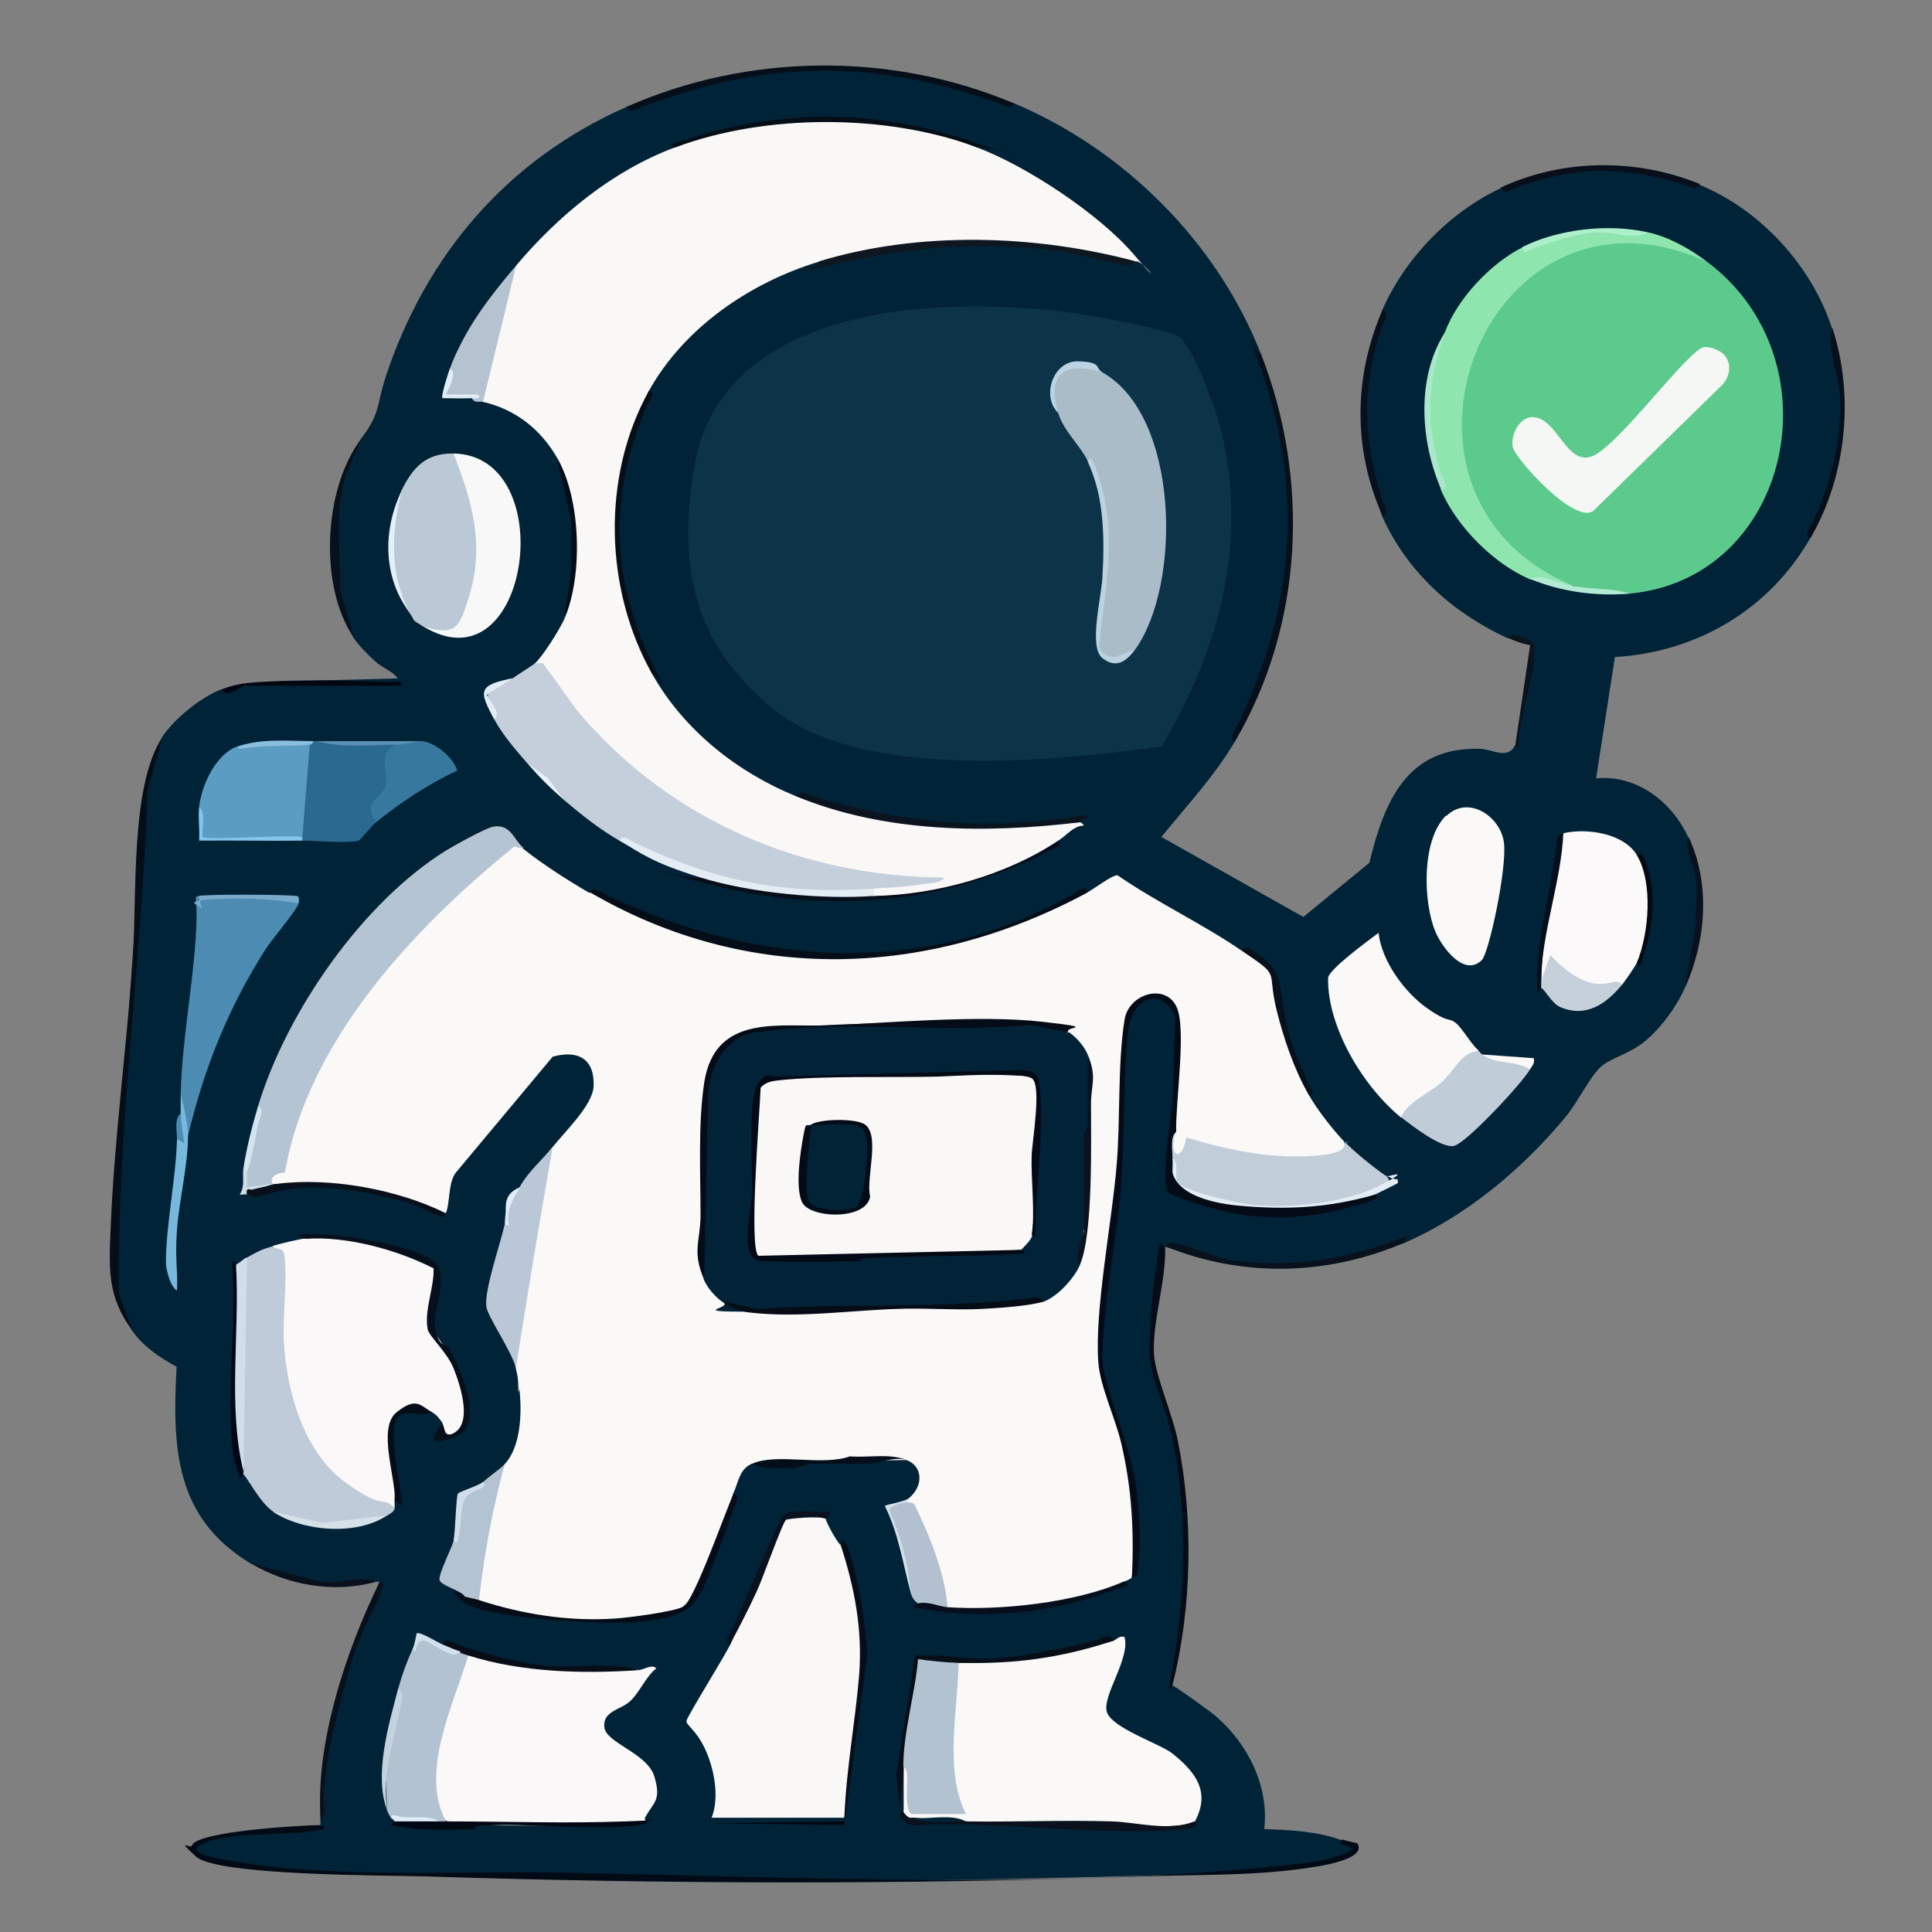 <?xml version="1.0" encoding="UTF-8"?>
<svg id="Layer_1" xmlns="http://www.w3.org/2000/svg" version="1.1" viewBox="0 0 524 524">
  <rect x="0" y="0" width="524" height="524" fill="#808080" stroke="none"/>
  <!-- Generator: Adobe Illustrator 29.3.0, SVG Export Plug-In . SVG Version: 2.1.0 Build 146)  -->
  <defs>
    <style>
      .st0 {
        fill: #adefcb;
      }

      .st1 {
        fill: #b2c0d0;
      }

      .st2 {
        fill: #5b90b4;
      }

      .st3 {
        fill: #080f1a;
      }

      .st4 {
        fill: #faf9f8;
      }

      .st5 {
        fill: #070e18;
      }

      .st6 {
        fill: #060e1b;
      }

      .st7 {
        fill: #060f1a;
      }

      .st8 {
        fill: #b5c3d1;
      }

      .st9 {
        fill: #b4c4d3;
      }

      .st10 {
        fill: #d0ddeb;
      }

      .st11 {
        fill: #040c18;
      }

      .st12 {
        fill: #bdd2e1;
      }

      .st13 {
        fill: #0b101d;
      }

      .st14 {
        fill: #022337;
      }

      .st15 {
        fill: #060d17;
      }

      .st16 {
        fill: #060e18;
      }

      .st17 {
        fill: #d2dfec;
      }

      .st18 {
        fill: #000613;
      }

      .st19 {
        fill: #bbd3e2;
      }

      .st20 {
        fill: #000615;
      }

      .st21 {
        fill: #0e1620;
      }

      .st22 {
        fill: #050e1a;
      }

      .st23 {
        fill: #07101a;
      }

      .st24 {
        fill: #8ee5ae;
      }

      .st25 {
        fill: #e9f1f9;
      }

      .st26 {
        fill: #c5d0da;
      }

      .st27 {
        fill: #fbf9f8;
      }

      .st28 {
        fill: #b3c2d1;
      }

      .st29 {
        fill: #050d16;
      }

      .st30 {
        fill: #c2cdda;
      }

      .st31 {
        fill: #bbc9d7;
      }

      .st32 {
        fill: #040b17;
      }

      .st33 {
        fill: #faf8f7;
      }

      .st34 {
        fill: #050c17;
      }

      .st35 {
        fill: #d1e1eb;
      }

      .st36 {
        fill: #7aa9c9;
      }

      .st37 {
        fill: #020a15;
      }

      .st38 {
        fill: #09111c;
      }

      .st39 {
        fill: #c1ccd9;
      }

      .st40 {
        fill: #060e1a;
      }

      .st41 {
        fill: #dfedf9;
      }

      .st42 {
        fill: #09111e;
      }

      .st43 {
        fill: #5b9cc2;
      }

      .st44 {
        fill: #e5f0f6;
      }

      .st45 {
        fill: #040a14;
      }

      .st46 {
        fill: #e3edf4;
      }

      .st47 {
        fill: #050d17;
      }

      .st48 {
        fill: #78b8dc;
      }

      .st49 {
        fill: #08101b;
      }

      .st50 {
        fill: #012337;
      }

      .st51 {
        fill: #c5d2e0;
      }

      .st52 {
        fill: #07101b;
      }

      .st53 {
        fill: #e1edf6;
      }

      .st54 {
        fill: #b2c2d1;
      }

      .st55 {
        fill: #d5e0e8;
      }

      .st56 {
        fill: #0b111e;
      }

      .st57 {
        fill: #fbf9f9;
      }

      .st58 {
        fill: #060f1b;
      }

      .st59 {
        fill: #f8f8f8;
      }

      .st60 {
        fill: #07101c;
      }

      .st61 {
        fill: #2a6990;
      }

      .st62 {
        fill: #050e18;
      }

      .st63 {
        fill: #060d1a;
      }

      .st64 {
        fill: #f4f7f4;
      }

      .st65 {
        fill: #d0ddea;
      }

      .st66 {
        fill: #022236;
      }

      .st67 {
        fill: #0b131f;
      }

      .st68 {
        fill: #dfeff8;
      }

      .st69 {
        fill: #abe7ca;
      }

      .st70 {
        fill: #b3ead3;
      }

      .st71 {
        fill: #08111c;
      }

      .st72 {
        fill: #8abedf;
      }

      .st73 {
        fill: #060c16;
      }

      .st74 {
        fill: #82c6ee;
      }

      .st75 {
        fill: #bfcbd8;
      }

      .st76 {
        fill: #020611;
      }

      .st77 {
        fill: #030b16;
      }

      .st78 {
        fill: #0d3349;
      }

      .st79 {
        fill: #060e19;
      }

      .st80 {
        fill: #a9bcc8;
      }

      .st81 {
        fill: #030915;
      }

      .st82 {
        fill: #faf8f8;
      }

      .st83 {
        fill: #b3c3d1;
      }

      .st84 {
        fill: #e4edf5;
      }

      .st85 {
        fill: #050d18;
      }

      .st86 {
        fill: #5cca8d;
      }

      .st87 {
        fill: #4c8cb2;
      }

      .st88 {
        fill: #020813;
      }

      .st89 {
        fill: #cedde7;
      }

      .st90 {
        fill: #d5e5f0;
      }

      .st91 {
        fill: #bac7d6;
      }

      .st92 {
        fill: #0b141e;
      }

      .st93 {
        fill: #e3edf3;
      }

      .st94 {
        fill: #37789f;
      }

      .st95 {
        fill: #060d19;
      }

      .st96 {
        fill: #050c16;
      }

      .st97 {
        fill: #c5cfdc;
      }
    </style>
  </defs>
  <path class="st50" d="M275,28c29.9,12.6,55.1,37.7,67,68,12.3,35.2,10,71.7-7,105-5.6,9.5-13.1,17.5-20,26l38.5,21.7,17.9-14.7c4.1-16.9,10.3-31.5,30-30.9,3.1,0,7.6,3.1,9.5-1,.3-.2.5-.4.5-.7.7-3.6,4.6-24.8,4-26.4-.3-.8-5.3-2.4-6.5-1.9-14.8-6.8-27.2-17.9-34-33-6.5-19-6.6-37,0-56,6.2-14.1,18.1-26.4,32-33,18.2-6.6,35.4-6.7,54-1,16.6,6.8,30.5,22,36,39,4.4,19.8,3,38.3-6,57-11.1,19.2-30.6,30.8-52.9,32.1l-5.1,32.9c11.1-1,20.5,6.3,25,16,4.5,13.8,3.5,27.4-1,41-2.3,5.1-6.6,11-11,14.5s-9.4,4.4-12,7c-2.7,2.6-6.1,9.4-9,13-11.6,14.1-27.1,27.2-44,34.5-22,7.9-43.2,7.9-65,1-2.3,10.9-4.9,23.7-2.6,34.9,10.3,26.5,9.7,57.7,4.6,84.1.7.1,10.7,7.3,12,8.5,8.6,7.5,14.3,18.8,13,30.5,7,.2,14.4.6,21,3,5.5,2.8,3.8,3.5-1.1,5.3-6.3,2.3-19.7,3.2-26.3,3.4-79.8,3.1-160.3,3-239.7.5-12.4-.4-25.2-1-37.2-3.2-11.9-2.2-6.3-6.6,2.6-7.4l25-2.2c0,0-1.2,1.2-.3-.5,0-.3,0-.7,0-1-.2-22.5,7.6-44.6,16-65-.2-.1-.7.1-1,0-12,1.7-22.8,0-34-5-20.5-12.4-21.2-31.4-20-53.3-4.7-2.6-8.8-5.3-12-9.7-3-5.4-5.5-10.9-5-17.8,2.1-42.9,5.1-85.9,8.4-128.8,1.1-4.8,2.5-9.9,4.6-14.4,3.3-5,10.4-10.8,16-13,2.2,0,4.4-.4,6.5-1,13.6-1.1,28.7-1.1,42.5,0-12.8-.6-25.8-1-39-1l38-1c-1.3-1.9-4.1-2.8-6-4.5s-4.4-4.2-6-6.5c-7.8-16.6-7.5-38.2,2-54,5.3-6.9,4.1-8.7,6.7-16.8,11-33.2,33.1-59,65.3-73.2,34.5-13.3,70.3-13.8,105-1Z"/>
  <g>
    <path class="st37" d="M87,495c0,.2,1.3.2,1,1-9,2.4-25.1.3-33.3,4.2-5.2,2.5,6.6,4.3,8.1,4.5,27.8,4.9,60.4,2.7,88.8,3.2,62.7,1.1,134.9,4.7,196.9-2,5.7-.6,14-1.3,18.5-4.5l-3.6-1.4.7-1.1c1.3.5,2.7.7,4,1,3.1,4.7-11.9,6.5-14.6,6.9-14.4,2-28.6,1.6-42.9,2.1-64.9,2.3-131,2.1-195.9,0-10-.3-55.9-.1-61.6-5.4s-1.4-1.8-1-3c1.2-3.8,30-5.5,35-5.5Z"/>
    <path class="st47" d="M36,361c-6.8-9-6.5-16.7-6-27.5.9-23.8,4.3-49,6-73,1.2-16.6-.8-47.2,8-60.5l-4,14.5c-1.4,45.6-8.4,91.4-7.7,136.7l3.7,9.8Z"/>
    <path class="st96" d="M318,457c0,0-.3,1.2-1,1,4.5-23.1,5.6-46.1.7-69.2-1.3-6.2-5.2-14.4-5.8-20.2-.6-6,1-21.7,2.1-28.1s.8-1.7,2-2.5c.4,9.1-3.6,20.8-3,29.5.4,5.7,5.2,16.6,6.5,23.5,4.2,21,3.8,45.2-1.5,66Z"/>
    <path class="st79" d="M275,28c-1,2.1-3.1.3-4.4-.1-33.9-12-62.6-11.6-96.3,1-1.3.5-3.4,2.2-4.4.1,32.9-14.6,71.9-15,105-1Z"/>
    <path class="st71" d="M381,337c-20.9,9-43.9,9.6-65,1,.8-.5.5-1.1,2.2-.8,4.5.5,11,4,16.4,4.7,14.2,1.9,28.6,0,42-4.8s3.4-2.2,4.4-.1Z"/>
    <path class="st52" d="M96,173c-9.6-13.9-8.3-40.6,2-54l-4,9.5c-3.5,9.8-1.5,20.7-1.9,31l3.9,13.6Z"/>
    <path class="st49" d="M87,494c-1.7-20.7,6.9-46.6,16-65,1.2.9,1.2.3.6,2.1-1.7,4.9-5.2,10.6-7,16-3.2,9.5-7.2,24.7-8.4,34.6s1,8.8-1.1,12.4Z"/>
    <path class="st38" d="M457,268l3-17.5c-.3-3.9.4-8.2,0-12-.4-4-3.4-8-2-11.5,6,12.9,4.7,28.2-1,41Z"/>
    <path class="st76" d="M70,185c10.8-.7,24.6-.5,35.5,0,1.2,0,3.7-.8,3.5,1h-42.5c-1.1,0-5,3.7-6.5,1,3.7-1.4,6-1.7,10-2Z"/>
    <path class="st49" d="M102,429c-11.3,3.2-24,1-34-5l18.6,4.9c5.7,1.2,10.2-1.9,15.4.1Z"/>
    <path class="st92" d="M409,173c.9-2.3,6.9,1,7,1.7,1.5,6-4.9,21.7-4,28.8l-1-1.5,4-27c-2.1-.4-4.1-1.1-6-2Z"/>
    <path class="st33" d="M224,412c0,.9,3.4,6.9,4,7,4.1,8,6.2,19.8,6.2,29.1l-5.2,44.9h-36c2.2-5.5.7-13.4-1.8-18.7s-5.2-6.4-5-7.6,10.2-17.3,11.9-20.7c4.7-11.6,9.6-23.1,14.8-34.4,1.3-1.2,10.6-1.6,11.2.4Z"/>
    <path class="st4" d="M302,445c.9-.3,1.5-1.5,3-1,1.6,5.8-6.1,15.9-4.8,20.3s14.4,8.6,17.8,11.3c6.5,5.2,10.3,10.5,6.1,18.4l-.5,1c-20.1,1-40.6.6-61.5-1l-15-1c-1.5.8-2.5-.5-2-2,0-3.7,0-7.3,0-11-.9-.3-.9-.6,0-1,4.7-1.3,3.1,9.7,2.5,13,1.4-3.3,12.3-3,14.5,0-.9-.2-1.9-.5-2.7-1.1-3.9-2.6-2.4-32.4-1.4-38l2.1-1.9c14.2-.2,28.3-2.8,42-6Z"/>
    <path class="st82" d="M83,336c7-1.8,30.7,2.5,35.1,7.6-.5,5.6-.8,11.1-1.1,16.6,4.3,5.9,12.6,19,9,26.3-1.9,3.8-6.7,4.4-6-.6-1.1-1.4-1.2-1.9-3-3-9.3-1.7-11,0-11.1,8.7,1.2,5.5,1.5,10.6,1.1,15.3,0,.6.1,1.5,0,2-3.8.5-12.4-3.4-15.6-6.1-17.4-15.1-17.2-38.4-16.1-59.5-.4-1.9-.8-3.7-1.3-5.4,2.1-.6,7.2-1.9,9-2Z"/>
    <path class="st82" d="M173,453c1.4,0,3.8-1.8,5-.5-2.9,2.3-4.5,6.5-7.1,8.9s-7.4,2.6-7,7,11.7,7,13.6,13.5-.2,6.8-2.5,11c0,.4,0,.7,0,.8-2,1.8-43.2,1.5-50.5,1.2s-2.3-.5-3.4-1.1c-.9-.3-2.3-1-2.9-1.7-6.2-7.5,3.4-33.8,6.5-42.3l2.4-1c15,3.2,30.4,4,46,4Z"/>
    <path class="st9" d="M142,230l-18,15.5c-20.8,20.5-40,44.2-44.9,73.9l-5.1,1.6-6.6,1.9c-1.4-.2-1.6-1.8-.4-4.9.9-6,1.9-12,3-18,7.7-25.5,28.3-55.3,51.1-69.4,2.1-1.3,10.8-6.1,12.7-6.4,4.8-.8,5.6,3.7,8.2,5.8Z"/>
    <path class="st75" d="M74,338c1.2,1.2,2.8.2,3.1,2.4,1,7.4-.7,17.2,0,25.1,1,13,5.6,28.5,16.5,36.5s9.7,3.4,13.5,7c-.4,1.2-1.1,1.4-2,2-10.3,3.7-21,3.7-31-1-3.7-2.5-7.4-9.9-8-10-.9-.3-.9-.6,0-1-1-18.4-1.2-36.9-.5-55.4l1.5-2.6c2.8-1.5,3.6-2.1,7-3Z"/>
    <path class="st27" d="M401,285c-5.3,6.7-11.6,12.7-18.8,18.1h-2.2c-10.2-8.3-20-24.4-19.8-37.8,0-2.3,11.2-10.4,13.7-12.3.8,7.6,7,16.1,13.1,20.4s5.8,2.4,7.9,4.1c1.8,1.5,4.1,5.7,6.1,7.4Z"/>
    <path class="st57" d="M444,232c5.6,7.2,4.2,21.2,0,29-.4,1-3.2,5-4,6-6.7,3.8-13.2.9-18.5-4.1-.7,2.2-1.9,3.2-3.5,3.1.5-13.5,2.5-26.8,6-40,6.3-1.5,16.5,0,20,6Z"/>
    <path class="st30" d="M364,309c3.2,3.3,8.2,7.4,12,10,3.5,3.1-7.6,5.9-11,6.7-14.4,3.6-34.1,3.4-46.4-5.1l-.6-6.6c-1.5-1.3-1.2-7.2,1-7,0,2,0,4,0,6l1-7c12.5,3.4,26.5,7.7,39.5,5s3.5-.1,4.5-2Z"/>
    <path class="st87" d="M54,243c8.7,0,17.3.3,26,.9l1,1.1c-.5,1.9-7.3,9.8-9,12.5-10.1,15.9-16.6,32.1-21,50.5-1.2-3.4-1.8-7-2-11,.3-13.8,3-27.7,4-41.5s-.9-11.9,1-12.5Z"/>
    <path class="st4" d="M392.3,221.3c6-5.8,14.7.2,15.6,7.2s-4.1,30.1-6,31.9c-4.8,4.7-10.7-3.4-12.5-7.5-3.5-8.1-3.9-25.2,2.8-31.7Z"/>
    <path class="st43" d="M84,202c.8.3,1.9.7,1.9,1.3,0,2.4-1.2,21.5-1.8,22.4s-1.3,1.1-2.1,1.3c-8.9.6-18.1.8-27.5.5.2-2.9,0-5.7-.5-8.5.6-6.3,5.1-15.9,12-17,6.1-.5,12.1-.5,18,0Z"/>
    <path class="st54" d="M125,448c1-.9,2.2-.4,2,1-4,13.4-13.3,31.8-6,45-.6,1.6-1.4,1.6-2,0l-13-1c-.4-.7-.7-1.1-1-2-.7-10.9.3-21.9,3-33,1.1-4,2.3-7.2,4-11,.8-.6,1.6-1.6,2.2-3,3.6,2.2,7.2,3.5,10.8,4Z"/>
    <path class="st91" d="M150,311c1.3,1.7.9,3.3.7,5.2-1.4,17.9-6.5,35.5-8.8,53.3s-.7.3-2,1.5c-1.1-4.5-7.6-13.8-8-16.6-.6-4.5,3.9-17.3,5-22.4,0-4.3,1.4-7.6,4-10,2.7-4.7,5.8-6.9,9-11Z"/>
    <path class="st61" d="M107,202c-.6,3.7-.8,7.5-.5,11.5-2.6,3-4.1,6.2-4.5,9.5-.8.6-4.4,4.9-4.7,5-3.6.8-11.1,0-15.3,0-.9-.3-.9-.6,0-1l2-25c-.4-.4,0-.7,1-1,.3,0,.7,0,1,0,7.1.4,14.1.7,21,1Z"/>
    <path class="st39" d="M401,285c.4.3.7.8,1,1l12.6,2.2c.7.1.7.9.4,1.8-2.1,3.7-17.3,20.1-20.7,20.8s-11.5-5.6-14.3-7.8c1.8-4.2,7.4-6.3,11-9.5s5.3-8.1,10-8.5Z"/>
    <path class="st83" d="M137,397c1.2,1.5.5,3,.2,4.6-1.3,9.3-2.9,19.8-5.1,29s0,2.5-2.1,3.4c-.8,1.6-3.6.6-4-1-.3-1.4-6.5-2.9-6.8-4.5s3.3-8.6,3.8-10.5c.8-1.6,1-1.8.7-.6l1.4-11.3c2.5-1.2,4.4-2.6,5.9-4.1,2-1.9,4.5-3.4,6-5Z"/>
    <path class="st94" d="M114,201c3.7,0,9,4.4,10,8-7.9,3.7-15.3,8.6-22,14-4.1-5.9,1.6-6.2,2.6-10s-2.6-7.4,2.4-11c2.1-.6,4.5-1,7-1Z"/>
    <path class="st26" d="M440,267c-4.3,5.2-9.7,9.1-16.7,6.2-2.5-1-4.4-5.1-5.3-5.2-.8-.7-.8-1.4,0-2l2.5-7c2.9,3.3,7.8,7.3,12.3,7.8s4.9-1.6,7.2.2Z"/>
    <path class="st40" d="M287,228c1.3,1.5-1,2-2,2.5-28.5,15-61.3,17.5-92.4,9.4s-5.3-.9-2.6-1.9c3.7,0,7.5.5,11.6,1.9,0,0,11.8,1,35.4,3.1,16.2-1.1,36.1-6.7,50-15Z"/>
    <path class="st58" d="M83,336l-2.5-1c6.5-1.6,34.8,2.8,38,8s-1.8,13.4-.3,18.3,2.7,2.7,3.6,4.4c3.1,5.5,10.2,21.1,1.4,24.1s-5.1-.8-3.3-3.8c.9,1.1.3,3.5,2.5,3,6.1-2.3,2.5-13.1.7-17.7s-6.8-8.9-7.1-10.8c-1-5.1,1.8-11.3,1.6-16.5-9.8-5-23.5-8.8-34.6-8Z"/>
    <path class="st5" d="M302,445c-14.3,4.7-26.9,6.4-42,6-2.1,2-5,2.4-8.7,1.3-2,7.7-3.5,16.2-4.2,24.4l-2,2.2v1l-1,11-1-9.5,5.1-32.4c7.3-.5,13.9,1.3,21.3.8s19.4-2.7,28-5c1.3-.4,3.6-2,4.5,0Z"/>
    <path class="st95" d="M229,495c-.9-.2-.9-.6,0-1,0-.3,0-.7,0-1,.6-13.9,2.9-25.4,4-38.5,1-12.4-1.2-23.8-5-35.5,0,0,.3-1.6,1-1,2.4,2.1,7.1,27.8,6,32.5l-6,44.5Z"/>
    <path class="st13" d="M247,493l15,1c13.2.2,26.4-.4,39.5,0,7,.2,15.3,2.8,22.5,0,0,.2,2.2,1.6-2.5,2.1-23.6,2.1-49.3-2.3-73.1-1-1.5,0-2.6-.4-3.6-1.5-1.6-1.7.1-2.4.1-2.5.4.9,1.1,1.6,2,2Z"/>
    <path class="st10" d="M66,399l-1.1-1.4c-1.9-18.1-2.2-36.3-.9-54.6,1.1-.5,1.9-1.5,3-2l-1,58Z"/>
    <path class="st48" d="M51,308c0,7.9-2.4,17.5-3,25.5s.3,11,0,16.5c-1.8-.9-3-5.8-3-7.5,0-10.3,2.7-22.6,3-33.5.5-2.2.8-4.5,1-7,0-1.7,0-3.3,0-5,.8,2.3,2,8.5,2,11Z"/>
    <path class="st46" d="M318,314c1.9,1.4.6,4.4,1.2,6.3.9,2.8,17.8,6.3,21.4,6.6,10.3.9,25.1-.8,34.3-5.7s.1-1.4,1.2-2.3c.8.5,2,.9,3,1,0,.3.1.9,0,1-.3.2-5.3,2.7-6,3-10.6,4.4-26,5.6-37.2,3.7-3.1-.5-15.1-3.5-16.8-5.2s-.9-6-1-8.5Z"/>
    <path class="st88" d="M175,493c0,.2,2,1.5-1.5,2-10.5,1.5-26.7-.2-38,0s-4.6,1-6.9,1.1c-7.4.2-15.5.5-22.6-1.1.1-.4,1-.9,1-1,3-1.2,8.3-.6,12,0h2c16.1,0,32.5.6,48.5,0s3.8,0,5.5-1Z"/>
    <path class="st42" d="M198,446c-2-.6,0-3,.5-4,2.2-4.5,12.6-29.8,14-31,2.4-2.2,9.1-.5,12.5-1,.3.9-1,1.9-1,2-1.4-1-10.4-.1-10.8.2-.9.5-6.6,16.7-8,19.5-2.2,4.8-4.7,9.6-7.2,14.3Z"/>
    <path class="st15" d="M173,453c-15.1,1-31.4.6-46-4s-1.2-.7-2-1c-1.9.4-4.2-.2-5-2,1-2.1,3.1-.3,4.4.1,7.2,2.5,16.7,5.1,24.3,5.7,8,.7,16.7-1.1,24.4,1.1Z"/>
    <path class="st22" d="M418,266c0,.7,0,1.3,0,2,0,0-.5.9-1,1-.9-13.6,4.1-27.6,5.2-41.3.2-1,.9-1.5,1.8-1.7-.5,12.8-6,27.5-6,40Z"/>
    <path class="st20" d="M64,343c1.1,18.4-2.3,38.2,2,56v1c0,0-.5.8-.9,1-.9-3-1.8-5.3-2.1-8.5-1.4-16,1.1-33.8,0-50,.2-1.4,1,.5,1,.5Z"/>
    <path class="st62" d="M117,383c-2.6,1.8-8.3-1.8-9.8,2.7s1.5,17,1.9,22.8l-2-1.5c.2-6.5-4.8-19.8.5-24s6.4-1.8,9.5,0Z"/>
    <path class="st51" d="M105,491c-3.6-9.5.3-22.9,3-33,1.8,1,.9,3.5.6,5-1.8,9.5-5,17.9-3.6,28Z"/>
    <path class="st55" d="M105,411c-8.2,5.6-22.9,4.4-31-1l13.5,3,17.5-2Z"/>
    <path class="st45" d="M444,232c1.5-1.3,2.2,1,2.5,2,2.8,8.3,2,17.2-.8,25.2-.2.7-.8,4.3-1.7,1.8,3.2-7.9,4.4-21.4,0-29Z"/>
    <path class="st35" d="M248,408l-6,1c-1,1.1,8.5,19.5,5,23-2.1-7.9-3.3-16.1-7-23.5,0-.5,5.4-1,7-2.5.3.7.7,1.3,1,2Z"/>
    <path class="st74" d="M54,219c2.2,1.2.4,7.4,1,8,1,1,23.4-.7,27,0v1c-9.3.1-18.7-.1-28,0,.2-3-.3-6.1,0-9Z"/>
    <path class="st18" d="M229,494c0,.3,0,.7,0,1l-36-.5,36-.5Z"/>
    <path class="st65" d="M131,402c0,0,1.2.6,0,1.4-1.6,1.2-3.6,1-4.9,3.2s-.9,8.4-2.1,11.9l-1-.6c.5-2.4.7-12.2,1.2-12.8s5.8-2.2,6.8-3.2Z"/>
    <path class="st36" d="M54,243c1.6-.5,23.6-.4,26.4,0,.9-.1.7,1.4.6,2-7.3-1.3-17.1-1.6-24.6-1s-1.2,1.6-1.5,3l-1-4Z"/>
    <path class="st2" d="M114,201c-1.2,0-4.2,1-7,1-6.8,0-14.6.9-21-1,9.3,0,18.7,0,28,0Z"/>
    <path class="st90" d="M67,318c-.4.5-.7.2-1-1,.8-5.4,2.4-11.7,4-17,1.9.9.4,3.3.1,4.6-1,4.4-1.6,9.1-3.1,13.4Z"/>
    <path class="st17" d="M120,446c1.6.7,3.3,1.4,5,2-2.7,2.9-8.3-3.5-10.5-3s-1.4,4.7-2.5,2c.5-1.1.7-2.8,1-4,.8-.6,5.6,2.4,7,3Z"/>
    <path class="st27" d="M402,286l14,1c.3,1.4-.4,2-1,3-4.2-2.5-8.9-1.1-13-4Z"/>
    <path class="st72" d="M85,201c-.1.5-.5,1-1,1-5.5.5-10.6,0-16.5.8s-1.4-.8-1.5-.8c6.1-1.7,12.7-1,19-1Z"/>
    <path class="st89" d="M67,318c.1,1.3-.1,2.7,0,4l7-1h1c-2,.3-6,2.1-8,3-.5-.2-1.4.1-2,0,1.5-2.2.7-4.8,1-7,.5.1,1,.5,1,1Z"/>
    <path class="st68" d="M141,322c-2,3.6-3.8,6.1-3,10.5l-1-.5c.8-3.7-1.5-7.7,4-10Z"/>
    <path class="st41" d="M119,494h-12c-.2-.6-.9-.8-1-1l.6-.8c4,1.6,9.1-.4,12.4,1.8Z"/>
    <path class="st87" d="M49,302c.1,2.8.6,5.2,1,8l-2-1c0-2.2-.8-5.6,1-7Z"/>
    <path class="st28" d="M260,451c-.2,13-4,29.1,2,41h-14.5c-2.3,0-1.3-8.5-1.5-10.6s-1-2.3-1-2.4c0-9.2,3.2-19.7,4-29,3.7.5,7.2.9,11,1Z"/>
    <path class="st50" d="M262,494c-5,0-10.6.8-15-1,4.8.6,10.8-1.2,15,1Z"/>
    <g>
      <path class="st4" d="M160,242c43.3,22.4,91.9,23.3,135,0,1.7-.9,6.8-4.8,8.1-4.6,10.9,7.5,23,13.1,33.9,20.6,3,0,6.9,3.4,8.3,6.2,1.8,11.3,5.3,22.3,9.7,32.8,2.1,3.7,6.1,8.9,9,12,3,3.6-4.9,4.3-7.9,4.5-12,.8-22.9-1.6-34.4-5-.9,6.8-5.1,5.6-2.8-1.6l-1-.5,1.4-24.8c2-15.1-13.8-15.4-14.3-.4-1.2,28.9-3.4,57.6-6.7,86.2l1,6.8c5.6,17.1,11.4,35.6,7.6,53.8-.3.2-1.5.8-2,1-14,6.9-32.6,9.5-48,7l-2.2-2c-1.1-8.1-4.1-15.8-7.6-23.1l.8-2.9c-1.9.1-2.4-.6-1-2,3.5-3.2,3.4-8.3-1-10-14,.1-28,.5-42,1-3.4,1.5-3.6,5-5,8-2,7.4-5,17.3-8.7,24.2-4.5,8.5-8.7,9.6-18.3,10s-29.6.8-40.7-3.5c-.6-.2-1-.9-1.3-1.6,1.4-12.6,3.7-24.9,7-37,5.4-5.9,4.8-18.6,3-26,3.2-20.2,6.5-40.2,10-60,3.4-4.3,10.9-11.4,11.1-16.5.3-7.4-4.2-9.9-11.1-8l-26.4,31.6c-2,2.9-1.4,8.1-2.6,10.9-14.1-4.9-29.3-9.6-44.6-7l-1.4-1h-1c-.9-2.2,1.5-2.9,3.4-3.1,6-35.3,34.5-66,62.2-88.4l2.4.6c5.1,4.1,12.3,8.7,18,12Z"/>
      <g>
        <path class="st32" d="M319,307c-1.7,1.3-1,4.8-1,7-2.2,9.6,10.5,12.3,17.9,13,13.4,1.2,24.3.6,37.1-3,2.5,1.1-4.5,2.7-4.7,2.8-13.9,4.1-26.2,4.7-40.3.7-2-.5-9.9-3.1-11-4-2.5-2,.7-20.7,1-25,.4-7.5.4-15.2.8-22.8-4-8.5-11.8-4.9-12.8,3.8-1.5,13.4-.9,29.2-2,43-1.2,14.2-5,32.5-5,46,0,6.1,7.6,24.4,8.9,33.1s1.7,17.1.6,25.4c-.3.6-1.1.7-1.5,1,.6-12.8,0-24.2-2.9-36.6-1.6-6.8-5.7-15.3-6.2-21.8-1.1-14.3,3.8-38.7,5-54.1,1-12.4.2-26.9,2.1-38.9,1.1-7.2,11.3-10.1,14.2-3.3,2.6,6.1-.4,25.6-.2,33.7Z"/>
        <path class="st85" d="M295,242c-42.9,23.3-92,25.1-135,0,.6-2,3,0,4,.5,41,19.6,86.5,23,127.1,0,1-.5,3.3-2.7,3.9-.6Z"/>
        <path class="st1" d="M248,408c4.1,8.4,8.3,18.6,9,28-1.9,1-5.7-.2-8-1-.2-.5-1.3-.6-2-3-.6-7.7-2.6-15.1-5.8-22.4.2-1.5,5.6-2.9,6.8-1.6Z"/>
        <path class="st34" d="M199,405c2.1.9.3,3.1-.1,4.4-2.4,6.6-6.2,17.8-9.4,23.6s-12,6.5-18,7-41.7-.7-46.5-6,1-.9,1-1c1.3.4,2.7.6,4,1,11.6,3.8,24.1,5.8,36.5,5,3.7-.2,15.9-1.8,18.8-3.2s11.4-25.7,13.7-30.8Z"/>
        <path class="st6" d="M305,429c2.5.9-1,1.6-1.7,1.8-17.2,6.8-37.2,8.9-55.4,5.1.1-.5,1-.9,1-1,2.8-.7,5.6.8,8,1,14.2,1,34.9-1.2,48-7Z"/>
        <path class="st7" d="M121,329c-.7,1.7-.9,1-2.1.6-2.7-.8-5.5-2.7-8.5-3.5-8.7-2.4-19.9-4.6-28.8-3.9s-10.4,3.2-14.6,1.9c-.3-1.3,0-1.9,1.1-1.4l6.9-1.6c14.5-1.9,33,1.5,46,8Z"/>
        <path class="st52" d="M355,297c-3.9-6.7-6.8-15.2-8.7-22.8-2.9-11.6,1.5-8.9-9.3-16.2.6-2.1,3,0,3.9.6,8,4.8,6,12.1,8.4,20.6s3.3,9.3,5.2,13.8,2.6,3.3.5,4Z"/>
        <path class="st63" d="M246,396c-3.3-1.1-8.3,1-10.5,1h-16c-.4,0-2.2,1-3.9,1.1-3.4.2-8.9.5-11.6-1.1,6.6-3,19,.7,26.5-2,5.4.4,10.5-.9,15.5,1Z"/>
        <g>
          <path class="st14" d="M290,280c2.1,1.5,4,3.7,5,6,.4,3.7,1.5,18.9,0,21.5s-.5.1-1.1,0c.5,0,.9.2,1,.5.5,1.2,0,23-.4,24.9s-.3.5-.6.7c-.2,3-.6,6.2-1,9.5-1.6,3.7-6.2,8.7-10,10-24.4,1.2-49.9,2.3-74.7,2.6s-8.4-.8-12.3-2.6c-2.1-1.6-3.9-3.6-5-6-.7-17.2-.5-34.4.5-51.7,2-11.7,6.8-15.8,18.9-16.6,22.2-1.5,46.8-1.8,69.1-1.4,3.4,0,7.3,1.4,10.4,2.7Z"/>
          <path class="st34" d="M290,280l-10.5-2c-23.9,2.3-51.6-1.4-75,2.1-7.7,1.2-12,9.5-12.4,16.6l-1.1,50.4c-3.4-7.7-1-10.6-1-17.5,0-11.5-.7-24.7,1-36,3-19,20.7-14.9,34.5-15.5s40.2-2.9,57-1,5.1,1.2,7.5,3Z"/>
          <path class="st73" d="M283,353c-3.4,1.2-12.5,1.8-16.5,2-7.6.4-15.4-.3-23,0-12.9.4-27,2.5-40,1-3.1-.3-5.1-1.2-7.5-3l9.5,2c23.8-1.6,48.6,0,72.3-2.7,1.6-.2,4.2-1.1,5.2.7Z"/>
          <path class="st56" d="M293,343c-2.3-1.9,1-7.4,1-9.5v-26c0-.5,1.3-1.9,1-3v-18.5c2.6,6.2.9,8.1.9,13.5,0,10,.6,35.4-3,43.5Z"/>
          <g>
            <path class="st33" d="M280,335c-.3,1.5-2.9,3.7-3,4-23,1.4-47.7,2.4-71.3,2.1l-1.3-1.8c-1-2,.2-42.8,1.5-44.6s1.8-1.6,3.1-1.9c24.1-1.7,47.9-2,71.4-.9l1.1,2.5c.3,13.4-.5,27.3-1.5,40.6Z"/>
            <path class="st81" d="M277,339c0,0,1,.5,1,1-12.5.7-25,.6-37.6,1s-4.6,1-6.9,1.1c-4.2,0-26.7.6-28.6-.5-4.1-2.4-1-14-.9-18,.1-6.2-1.2-25.4,1.5-29.5s3.2-1.9,4.9-2.1l67-1.8c3.1.4,4.2,1,4.5,4.2,1.5,12.8-1.2,28.1-1.1,41.1l-1-.5c1-5.7-.2-15.2,0-21.5.1-3.7,2.8-19.1.1-21s-22-.6-25.6-.5c-12.7.3-31.1-.3-43,1-1.9.2-3.7.5-5,2-.2,6.1-3.3,43.6-.6,45.6l71.1-1.6Z"/>
            <path class="st77" d="M220,305q2.2,2.5,0,0c2.5-1.6,12.3-1.7,14.6,0,4.2,3,.2,14.6,1.4,19.5-1,6.6-16.5,6-18.5,1.5s-.2-14.8.5-18.5.7-1.7,2-2.5Z"/>
            <path class="st66" d="M220,305c3.6.6,12.8-1.6,14.5,2s0,19.3-2.5,20.5-10.8,1-12.5-1.5,0-16.6.5-21Z"/>
          </g>
        </g>
      </g>
    </g>
    <g>
      <path class="st23" d="M335,201c-2-.6,0-3,.5-4,15.3-31.7,18.3-62.9,6.6-96.6s-2.3-3.4-.1-4.4c13.3,33.9,11.6,73.4-7,105Z"/>
      <path class="st33" d="M265,40c13.4,5,33.2,18.1,42.5,29s1.9.8.5,2c-28.8-6.5-57.2-6.3-86,0-18.6,5.7-36.4,17.8-46,35-11.7,25.3-11.1,52,1,77,8.6,15.1,23,26.5,39,33,25.2,8.1,50.9,9.1,77,7,0,0,.9.5.9.9-3,.2-4.8,2.9-6.9,4.1-14.1,9.4-33.1,14.7-50,15-2.7-.3-2.5-1.2,0-2l1.6-2.1c-38.6-4.6-73.4-26.2-93.6-58.9,2.1-1.8,6.8-9.3,8-12,4.2-14.6,3.7-29.9-2-44-4.5-7.7-11.3-13-20-15-.5-.4-1-1.2-1.5-2.2,2.1-12.3,5.6-23.9,10.5-34.8,11.4-13.5,26.1-25.7,43-32,25.4-10.3,56.6-10.3,82,0Z"/>
      <path class="st97" d="M145,180c2.9-.6,2.4.4,3.6,1.8,3.4,4.2,6.2,9.1,9.9,13.2,24.8,28.2,60,42.8,97.5,43-.2,1.5-4.3,1.6-5.7,1.8-4.6.8-8.8.9-13.3,1.2-23.6,4.4-47.8-3.3-69-13-5.4-3.1-10.3-7-15-11-3.1-3.6-6.4-6.9-10-10-3.2-3.7-6.7-7.7-9-12-3.5-6.2-1.8-9.9,5-11,1.4-1,5.5-3.6,6-4Z"/>
      <path class="st31" d="M123,123l2.7,1.5c4.4,10.8,6.4,21,4.7,32.6s-4.5,18.8-15.5,12.9c-3.9-2.4-1.9-1.2-4-4-6.2-10-6.1-22.2-2-33,3-6,6.4-10.1,14-10Z"/>
      <path class="st59" d="M115,170c8.6,2.6,9.6,0,12-7.5,4.6-14.1,1.2-26.3-4-39.5,29.3.5,20.7,64.3-8,47Z"/>
      <path class="st8" d="M131,109c-1-.2-2.4.4-3-1-1.8-.6-4.2-.7-7.3-.5.7-2.5,1.2-5,1.3-7.5,4.1-10.9,10.7-19.4,18-28l-9,37Z"/>
      <path class="st21" d="M308,71c-1.4,1.2-1.5,1.1-3.2.8-5.5-.8-11.5-2.9-17.4-3.7-21.4-2.7-39.6-1.2-60.3,3.4s-4.1,1.3-5-.6c27.2-8.3,58.8-7.3,86,0Z"/>
      <path class="st67" d="M216,216c.9-1.9,3.2-.4,4.5,0,24.4,7.4,48.7,9.5,74,5,1.8,1.1-1.3,1-1.5,2-25.5,3.1-52.9,2.9-77-7Z"/>
      <path class="st29" d="M183,40c-2.5-1,1.1-1.5,1.8-1.7,26.3-8.8,52.2-8.9,78.5,0s4.3.8,1.8,1.7c-24.5-9.2-57.5-9.2-82,0Z"/>
      <path class="st16" d="M177,183c-13.1-23-13.9-53.8-1-77,2.1.6,0,2.9-.5,4-10.1,23.2-10,46.2,1,69s2.5,3.4.5,4Z"/>
      <path class="st93" d="M237,241v2c-14.1,1-33.4-.8-47-5s-16.2-6.7-22-10c.6-2,3,0,4,.5,22.5,10.7,40.1,14.1,65,12.5Z"/>
      <path class="st11" d="M153,168l2-13.5v-13c0,0-4-17.5-4-17.5,6.6,11.1,7.2,32.3,2,44Z"/>
      <path class="st44" d="M111,166c-7.2-9.5-7.2-22.5-2-33-2.9,11.2-3.4,22.4,2,33Z"/>
      <path class="st84" d="M139,184c-1.5,1.1-6.9,4.1-6.9,4.5,0,1,4.4,5.1,1.9,6.5-4-7.4-4.6-9.2,5-11Z"/>
      <path class="st25" d="M153,217c-3.8-3.3-6.7-6.2-10-10l5.5,4,4.5,6Z"/>
      <path class="st53" d="M122,100c2.6,1.2-1.3,6.8-1,7h8.5c1.6,1.3-.8,1-1.5,1-2.7.1-5.3,0-8,0-.5-.4,1.5-6.7,2-8Z"/>
      <g>
        <path class="st78" d="M319.7,91.3c4.1,2.9,10.4,20.5,11.6,25.9,7.2,30.4-.7,59.1-16.3,85.3-29,3.9-80.9,9.4-105-10s-25.6-42.3-21.7-65.8c7.4-45,68.6-46.7,104.1-41.6,4.5.6,24.6,4.3,27.3,6.2Z"/>
        <path class="st80" d="M299,101c20.9,11.8,21.5,57.3,9,75-5.9,5.5-11.8,2.8-10.2-5.9,4-16.4,3-31.4-2.8-45.1-2.1-4.3-6.6-8.2-8-13-5-9.5,2.8-16.5,12-11Z"/>
        <path class="st12" d="M308,176c-2.4,3.3-5.2,5.5-9,2.5s-.3-16.3,0-21.9c.6-10.3.5-22.1-4-31.5,1-2.3,2.1,1.7,2.3,2.2,6.2,16.2,2.5,31.5.8,48.1.7,1.9,2.3,2.8,4.3,2.8l5.5-2.1Z"/>
        <path class="st19" d="M299,101c-10.1-3.1-15.2.4-12,11-4.7-4.6-1.3-14.2,5.4-14s4.5,1.8,6.6,3Z"/>
      </g>
    </g>
    <g>
      <path class="st60" d="M375,140c-8.1-18.1-7.9-37.9,0-56,2.1,1,.3,3.1-.1,4.4-5.7,16.7-5.2,30.5,0,47.3.4,1.3,2.3,3.4.1,4.3Z"/>
      <path class="st40" d="M491,146c-2-.6,0-3,.5-4,5.1-11,8.3-23.2,7.5-35.5-.4-5.5-3.7-12.3-2-17.5,6,18.5,3.8,40.2-6,57Z"/>
      <path class="st3" d="M461,50c-.9,1.9-3.2.4-4.5,0-16.6-5-28.6-5-45.1.8-1.3.5-3.4,2.2-4.4.1,16.8-7.9,36.9-8,54-1Z"/>
      <path class="st24" d="M447,63c5.7,1.3,11.4,4.5,16,8-4.8.2-9.5-2.6-14.5-3-43.1-3.9-66,46.6-37.6,78.6,5,5.6,10.2,8.1,16,12.5-3.7-.3-7.7-.9-12-2-9.9-4.3-19.7-14.2-24-24-3.9-14.2-6.4-28.9,1-43,3.3-9,12.4-18.7,21-23,11.4-3.8,21.9-5.3,34-4Z"/>
      <path class="st69" d="M391,133c-5.8-13.1-7-30.6,1-43-5,13.7-5.4,24.8-1.1,38.6.4,1.3,2.3,3.4.1,4.4Z"/>
      <path class="st0" d="M447,63c-3.9,2.2-8.7-.1-13.5,0s-11.1,2.1-16.2,3.9-3.4,2.2-4.4.1c9.8-4.9,23.2-6.4,34-4Z"/>
      <g>
        <path class="st86" d="M463,71c35.6,26.6,22.8,85.9-21,90-5.3,0-10.3-.6-15-2-59.2-24.2-24.1-115.2,36-88Z"/>
        <path class="st70" d="M427,159c5.2.9,10.5.5,15,2-8.9.8-18.8-.5-27-4,3.1-1.5,7.9,1.3,12,2Z"/>
        <path class="st64" d="M467.7,96.3c2.1,2.5,1.5,5.9-.7,8.2l-34.9,34.1c-5.2,3.6-21.1-14.2-21.8-17.3s1.8-8.8,6.1-8.1c6.1,1,8.5,12.6,15,10.7s23.7-25.4,29.7-29.3c1.8-1.3,5.5.4,6.7,1.8Z"/>
      </g>
    </g>
  </g>
</svg>